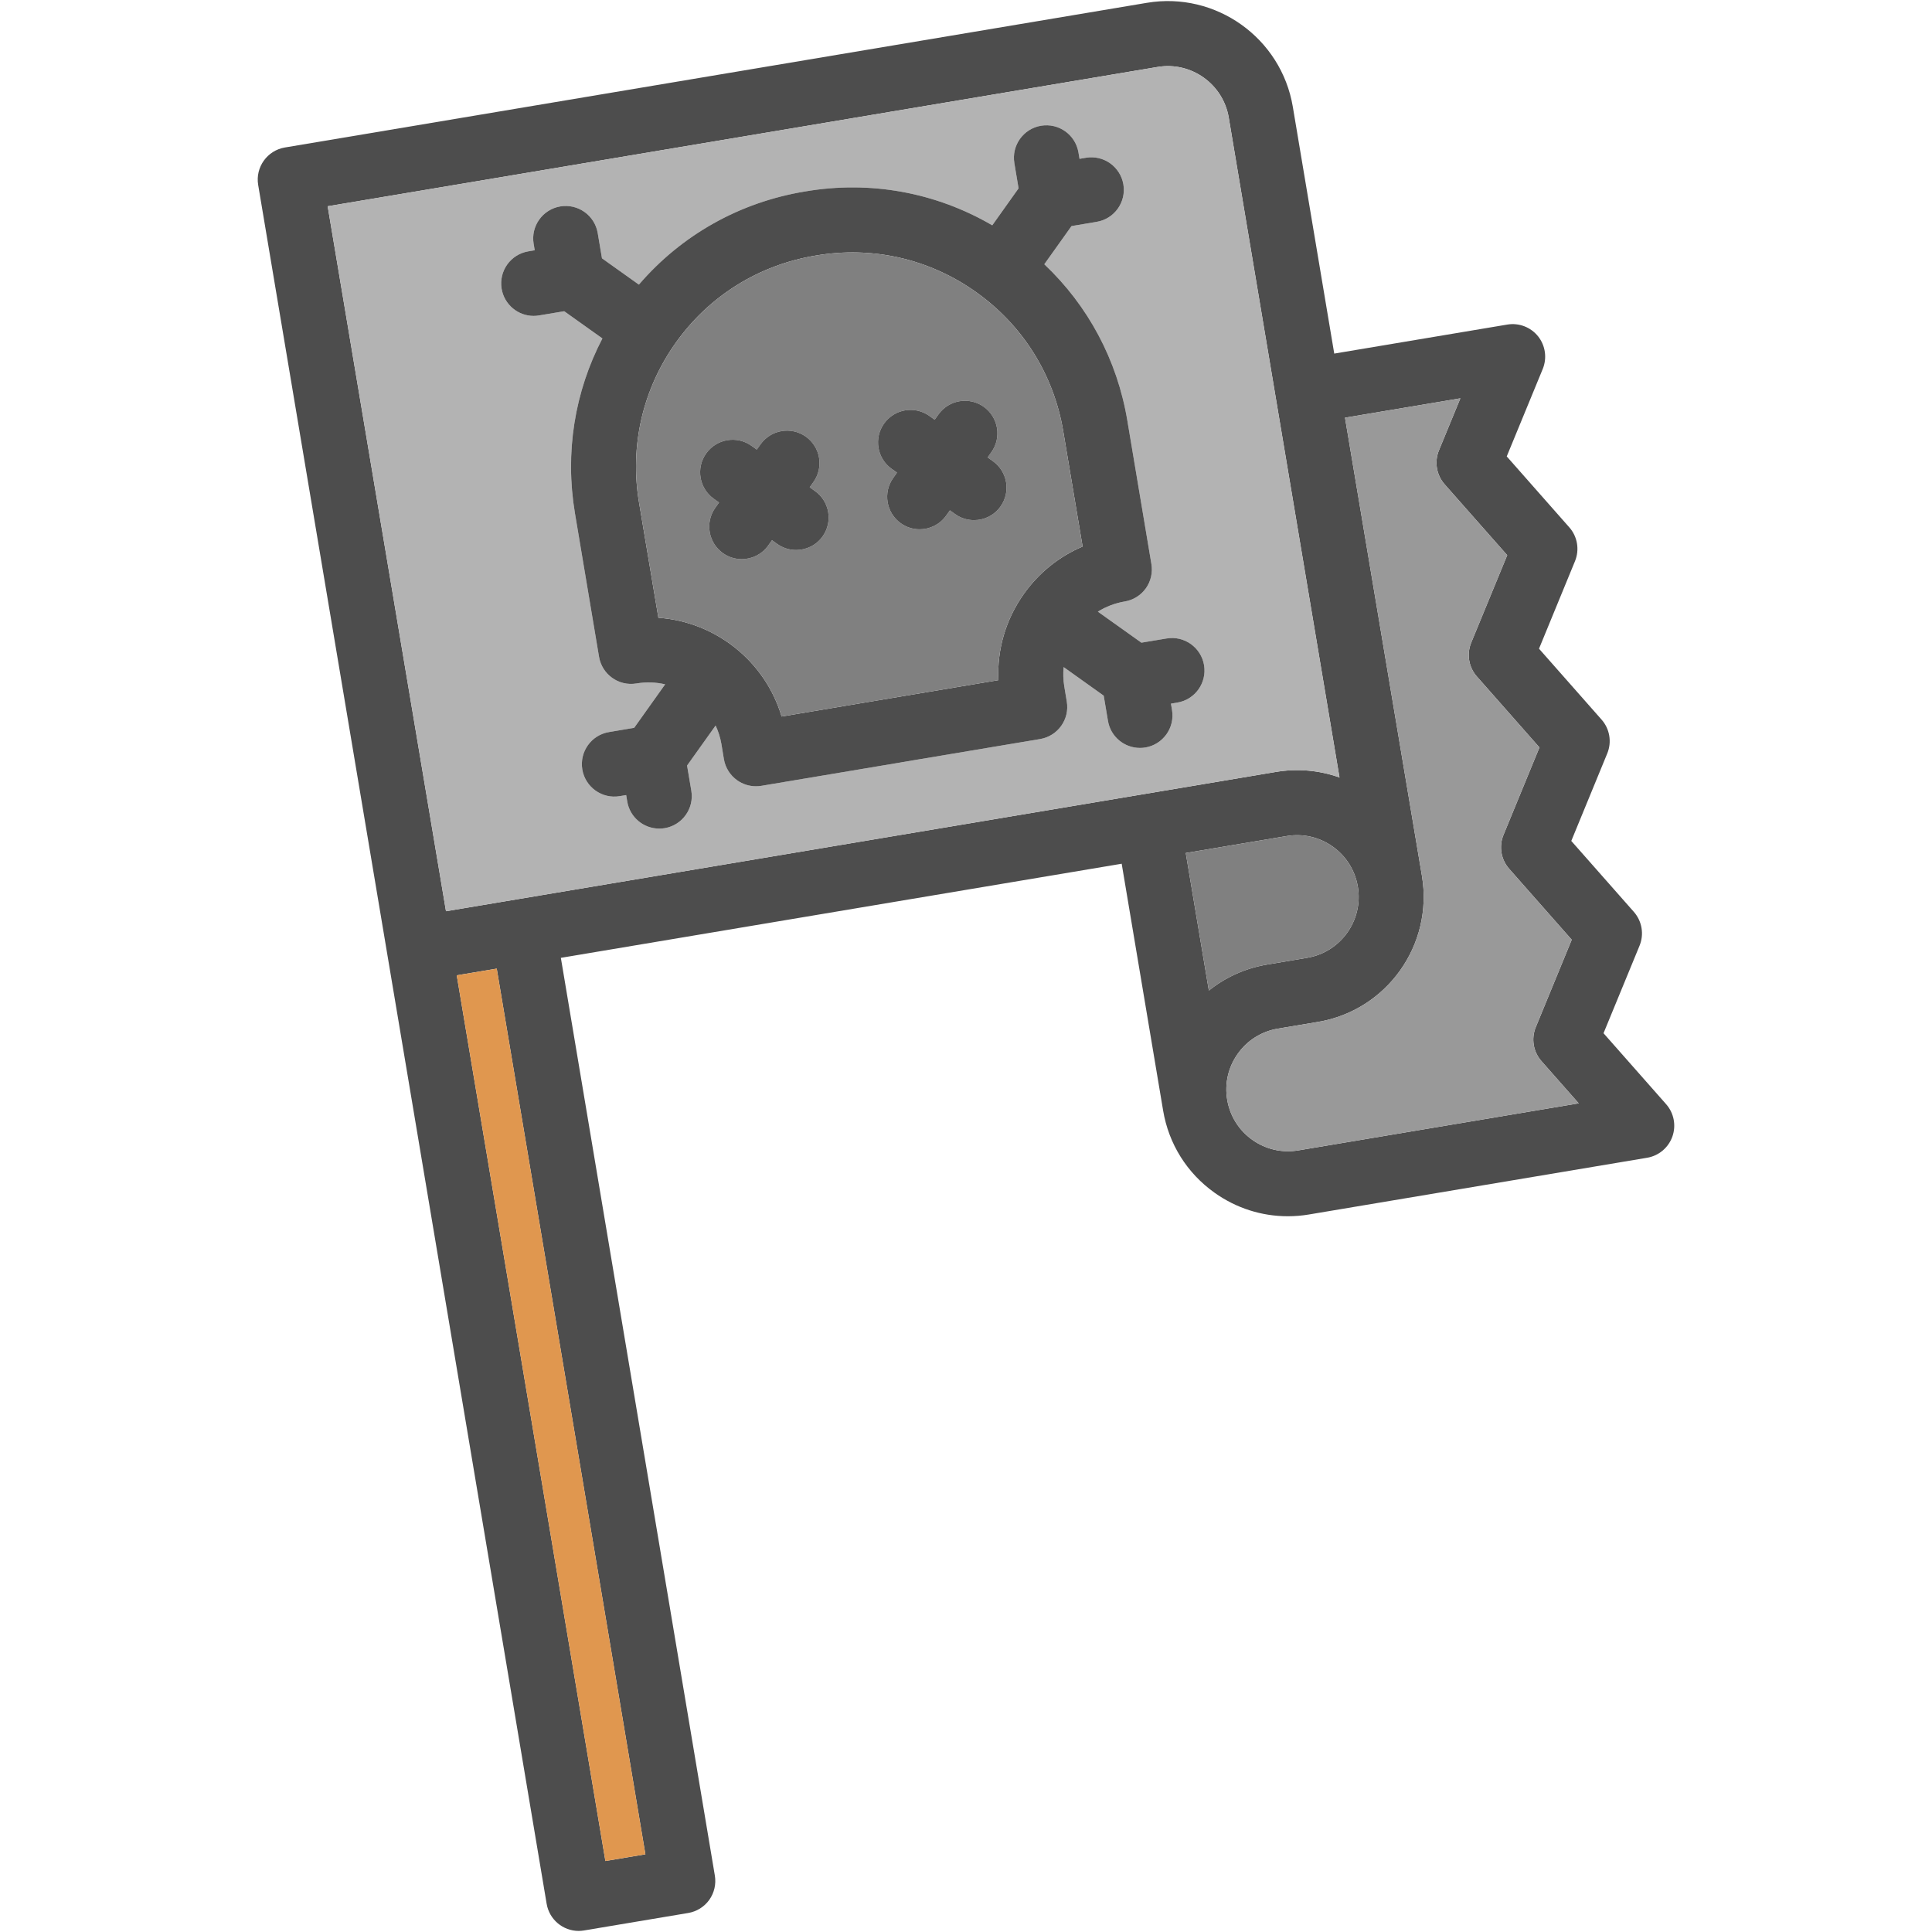 <?xml version="1.0" encoding="iso-8859-1"?>
<!-- Uploaded to: SVG Repo, www.svgrepo.com, Generator: SVG Repo Mixer Tools -->
<!DOCTYPE svg PUBLIC "-//W3C//DTD SVG 1.1//EN" "http://www.w3.org/Graphics/SVG/1.1/DTD/svg11.dtd">
<svg height="800px" width="800px" version="1.1" id="Capa_1" xmlns="http://www.w3.org/2000/svg" xmlns:xlink="http://www.w3.org/1999/xlink" 
	 viewBox="0 0 445.908 445.908" xml:space="preserve">
<g>
	<g id="XMLID_13_">
		<g>
			<path style="fill:#4D4D4D;" d="M384.547,254.852c1.8,2.04,2.35,4.9,1.44,7.47c-0.91,2.56-3.14,4.44-5.83,4.89l-78.03,13.09
				c-1.64,0.28-3.28,0.41-4.9,0.41c-6.03,0-11.9-1.86-16.91-5.43c-6.37-4.54-10.58-11.27-11.87-18.98l-9.56-56.95l-129.44,21.72
				l35.54,211.81c0.33,1.96-0.13,3.98-1.28,5.6c-1.16,1.62-2.91,2.71-4.87,3.04l-24.03,4.03c-0.42,0.07-0.84,0.11-1.25,0.11
				c-3.6,0-6.77-2.6-7.39-6.26l-66.58-396.72c-0.68-4.08,2.08-7.95,6.16-8.64l198.96-33.39c15.91-2.66,31.01,8.1,33.68,24.01
				l9.56,56.95l39.94-6.7c2.68-0.45,5.41,0.59,7.11,2.72c1.69,2.13,2.1,5.01,1.07,7.53l-8.31,20.18l14.44,16.37
				c1.89,2.14,2.4,5.17,1.31,7.82l-8.3,20.19l14.44,16.37c1.89,2.14,2.4,5.17,1.31,7.81l-8.3,20.19l14.44,16.37
				c1.89,2.15,2.4,5.18,1.31,7.82l-8.31,20.19L384.547,254.852z M364.367,254.652l-8.6-9.75c-1.89-2.15-2.4-5.18-1.31-7.82
				l8.3-20.19l-14.44-16.37c-1.89-2.15-2.4-5.18-1.31-7.82l8.3-20.19l-14.44-16.37c-1.89-2.14-2.4-5.17-1.31-7.82l8.31-20.18
				l-14.45-16.37c-1.89-2.15-2.39-5.18-1.31-7.82l4.95-12.02l-26.63,4.47l17.76,105.77c2.66,15.91-8.1,31.02-24.01,33.69l-9.25,1.55
				c-3.75,0.63-7.03,2.68-9.24,5.78c-2.21,3.1-3.08,6.87-2.45,10.63c0.63,3.75,2.68,7.03,5.78,9.24s6.87,3.08,10.63,2.45
				L364.367,254.652z M301.697,221.062c7.72-1.29,12.95-8.6,11.71-16.32c-0.01-0.03-0.01-0.06-0.02-0.09
				c-0.63-3.76-2.68-7.04-5.78-9.25c-3.1-2.21-6.88-3.07-10.63-2.44l-23.3,3.91l5.33,31.75c3.85-3.09,8.44-5.16,13.44-6
				L301.697,221.062z M309.157,179.442l-25.56-152.3c-1.3-7.75-8.67-12.99-16.41-11.69l-191.56,32.15l27.31,162.71l191.56-32.15
				C299.487,177.322,304.507,177.782,309.157,179.442z M148.957,427.972l-34.31-204.41l-9.23,1.54l34.31,204.42L148.957,427.972z"/>
			<path style="fill:#999999;" d="M355.767,244.902l8.6,9.75l-64.72,10.86c-3.76,0.63-7.53-0.24-10.63-2.45s-5.15-5.49-5.78-9.24
				c-0.63-3.76,0.24-7.53,2.45-10.63c2.21-3.1,5.49-5.15,9.24-5.78l9.25-1.55c15.91-2.67,26.67-17.78,24.01-33.69l-17.76-105.77
				l26.63-4.47l-4.95,12.02c-1.08,2.64-0.58,5.67,1.31,7.82l14.45,16.37l-8.31,20.18c-1.09,2.65-0.58,5.68,1.31,7.82l14.44,16.37
				l-8.3,20.19c-1.09,2.64-0.58,5.67,1.31,7.82l14.44,16.37l-8.3,20.19C353.367,239.722,353.877,242.752,355.767,244.902z"/>
			<path style="fill:#808080;" d="M313.407,204.742c1.24,7.72-3.99,15.03-11.71,16.32l-9.25,1.56c-5,0.84-9.59,2.91-13.44,6
				l-5.33-31.75l23.3-3.91c3.75-0.63,7.53,0.23,10.63,2.44c3.1,2.21,5.15,5.49,5.78,9.25
				C313.397,204.682,313.397,204.712,313.407,204.742z"/>
			<path style="fill:#B3B3B3;" d="M283.597,27.142l25.56,152.3c-4.65-1.66-9.67-2.12-14.66-1.28l-191.56,32.15l-27.31-162.71
				l191.56-32.15C274.927,14.152,282.297,19.392,283.597,27.142z M271.737,162.152c4.09-0.68,6.84-4.55,6.16-8.64
				c-0.69-4.08-4.56-6.84-8.64-6.15l-5.82,0.97l-10.05-7.16c1.87-1.17,3.97-1.97,6.21-2.35c1.96-0.32,3.71-1.42,4.87-3.04
				c1.15-1.62,1.61-3.63,1.28-5.59l-5.56-33.15c-2.34-13.97-9.05-26.49-19.16-36.05l6.28-8.81l5.81-0.98
				c4.09-0.68,6.84-4.55,6.16-8.63c-0.69-4.09-4.56-6.85-8.64-6.16l-1.48,0.25l-0.25-1.48c-0.69-4.09-4.55-6.84-8.64-6.16
				c-4.08,0.69-6.84,4.56-6.15,8.64l0.97,5.81l-6.07,8.53c-13.05-7.61-28.19-10.39-43.21-7.81c-15.09,2.48-28.51,10.05-38.35,21.5
				l-8.52-6.07l-0.98-5.82c-0.69-4.09-4.55-6.84-8.64-6.16c-4.08,0.69-6.84,4.56-6.15,8.64l0.25,1.48l-1.48,0.25
				c-4.09,0.69-6.84,4.55-6.16,8.64c0.62,3.66,3.79,6.26,7.39,6.26c0.41,0,0.83-0.04,1.25-0.11l5.8-0.97l8.82,6.28
				c-6.43,12.34-8.68,26.36-6.34,40.33l5.56,33.14c0.69,4.09,4.55,6.85,8.64,6.16c2.27-0.38,4.51-0.29,6.62,0.2l-7.15,10.04
				l-5.81,0.98c-4.09,0.68-6.84,4.55-6.16,8.64c0.69,4.08,4.56,6.84,8.64,6.15l1.48-0.25l0.25,1.48c0.61,3.67,3.79,6.26,7.39,6.26
				c0.41,0,0.83-0.03,1.25-0.1c4.08-0.69,6.84-4.56,6.15-8.64l-0.98-5.81l6.59-9.24c0.61,1.32,1.07,2.74,1.33,4.25l0.58,3.51
				c0.33,1.96,1.43,3.71,3.05,4.87c1.28,0.91,2.8,1.39,4.35,1.39c0.41,0,0.83-0.03,1.24-0.1l32.37-5.43c0-0.01,0-0.01,0-0.01
				l31.98-5.36c4.08-0.69,6.84-4.55,6.15-8.64l-0.58-3.51c-0.25-1.49-0.29-2.99-0.15-4.46l9.25,6.6l0.98,5.8
				c0.61,3.67,3.79,6.26,7.38,6.26c0.42,0,0.83-0.03,1.25-0.1c4.09-0.69,6.84-4.56,6.16-8.64l-0.25-1.48L271.737,162.152z"/>
			<path style="fill:#4D4D4D;" d="M277.897,153.512c0.68,4.09-2.07,7.96-6.16,8.64l-1.48,0.25l0.25,1.48
				c0.68,4.08-2.07,7.95-6.16,8.64c-0.42,0.07-0.83,0.1-1.25,0.1c-3.59,0-6.77-2.59-7.38-6.26l-0.98-5.8l-9.25-6.6
				c-0.14,1.47-0.1,2.97,0.15,4.46l0.58,3.51c0.69,4.09-2.07,7.95-6.15,8.64l-31.98,5.36c0,0,0,0,0,0.01l-32.37,5.43
				c-0.41,0.07-0.83,0.1-1.24,0.1c-1.55,0-3.07-0.48-4.35-1.39c-1.62-1.16-2.72-2.91-3.05-4.87l-0.58-3.51
				c-0.26-1.51-0.72-2.93-1.33-4.25l-6.59,9.24l0.98,5.81c0.69,4.08-2.07,7.95-6.15,8.64c-0.42,0.07-0.84,0.1-1.25,0.1
				c-3.6,0-6.78-2.59-7.39-6.26l-0.25-1.48l-1.48,0.25c-4.08,0.69-7.95-2.07-8.64-6.15c-0.68-4.09,2.07-7.96,6.16-8.64l5.81-0.98
				l7.15-10.04c-2.11-0.49-4.35-0.58-6.62-0.2c-4.09,0.69-7.95-2.07-8.64-6.16l-5.56-33.14c-2.34-13.97-0.09-27.99,6.34-40.33
				l-8.82-6.28l-5.8,0.97c-0.42,0.07-0.84,0.11-1.25,0.11c-3.6,0-6.77-2.6-7.39-6.26c-0.68-4.09,2.07-7.95,6.16-8.64l1.48-0.25
				l-0.25-1.48c-0.69-4.08,2.07-7.95,6.15-8.64c4.09-0.68,7.95,2.07,8.64,6.16l0.98,5.82l8.52,6.07
				c9.84-11.45,23.26-19.02,38.35-21.5c15.02-2.58,30.16,0.2,43.21,7.81l6.07-8.53l-0.97-5.81c-0.69-4.08,2.07-7.95,6.15-8.64
				c4.09-0.68,7.95,2.07,8.64,6.16l0.25,1.48l1.48-0.25c4.08-0.69,7.95,2.07,8.64,6.16c0.68,4.08-2.07,7.95-6.16,8.63l-5.81,0.98
				l-6.28,8.81c10.11,9.56,16.82,22.08,19.16,36.05l5.56,33.15c0.33,1.96-0.13,3.97-1.28,5.59c-1.16,1.62-2.91,2.72-4.87,3.04
				c-2.24,0.38-4.34,1.18-6.21,2.35l10.05,7.16l5.82-0.97C273.337,146.672,277.207,149.432,277.897,153.512z M249.867,126.142
				l-4.47-26.62c-2.19-13.05-9.34-24.46-20.14-32.12c-10.79-7.67-23.92-10.66-36.97-8.42c-13.12,2.16-24.55,9.27-32.25,20.03
				c-7.7,10.77-10.74,23.89-8.55,36.95l4.47,26.62c13.14,0.92,24.62,9.95,28.44,22.79l50.03-8.39c-0.32-7.11,1.72-14.07,5.91-19.95
				C239.817,132.152,244.477,128.422,249.867,126.142z"/>
			<path style="fill:#808080;" d="M245.397,99.522l4.47,26.62c-5.39,2.28-10.05,6.01-13.53,10.89c-4.19,5.88-6.23,12.84-5.91,19.95
				l-50.03,8.39c-3.82-12.84-15.3-21.87-28.44-22.79l-4.47-26.62c-2.19-13.06,0.85-26.18,8.55-36.95
				c7.7-10.76,19.13-17.87,32.25-20.03c13.05-2.24,26.18,0.75,36.97,8.42C236.057,75.062,243.207,86.472,245.397,99.522z
				 M230.917,116.902c2.41-3.37,1.62-8.05-1.75-10.46l-1.22-0.87l0.87-1.22c2.4-3.37,1.61-8.05-1.76-10.46
				c-3.37-2.4-8.06-1.62-10.46,1.76l-0.87,1.22l-1.22-0.87c-3.38-2.41-8.06-1.62-10.46,1.75c-2.41,3.38-1.62,8.06,1.75,10.46
				l1.23,0.87l-0.87,1.23c-2.41,3.37-1.62,8.05,1.75,10.46c1.32,0.94,2.84,1.39,4.35,1.39c2.34,0,4.65-1.1,6.11-3.15l0.87-1.22
				l1.22,0.87c1.32,0.94,2.84,1.39,4.35,1.39C227.147,120.052,229.457,118.962,230.917,116.902z M189.857,123.802
				c2.41-3.38,1.62-8.06-1.75-10.46l-1.23-0.88l0.87-1.22c2.41-3.37,1.62-8.05-1.75-10.46c-3.38-2.4-8.06-1.61-10.46,1.76
				l-0.87,1.22l-1.22-0.87c-3.38-2.41-8.06-1.62-10.46,1.76c-2.41,3.37-1.62,8.05,1.75,10.46l1.22,0.87l-0.87,1.22
				c-2.4,3.37-1.61,8.05,1.76,10.46c1.32,0.94,2.84,1.39,4.34,1.39c2.35,0,4.66-1.09,6.12-3.15l0.87-1.22l1.22,0.87
				c1.32,0.94,2.84,1.39,4.35,1.39C186.087,126.942,188.397,125.852,189.857,123.802z"/>
			<path style="fill:#4D4D4D;" d="M229.167,106.442c3.37,2.41,4.16,7.09,1.75,10.46c-1.46,2.06-3.77,3.15-6.11,3.15
				c-1.51,0-3.03-0.45-4.35-1.39l-1.22-0.87l-0.87,1.22c-1.46,2.05-3.77,3.15-6.11,3.15c-1.51,0-3.03-0.45-4.35-1.39
				c-3.37-2.41-4.16-7.09-1.75-10.46l0.87-1.23l-1.23-0.87c-3.37-2.4-4.16-7.08-1.75-10.46c2.4-3.37,7.08-4.16,10.46-1.75l1.22,0.87
				l0.87-1.22c2.4-3.38,7.09-4.16,10.46-1.76c3.37,2.41,4.16,7.09,1.76,10.46l-0.87,1.22L229.167,106.442z"/>
			<path style="fill:#4D4D4D;" d="M188.107,113.342c3.37,2.4,4.16,7.08,1.75,10.46c-1.46,2.05-3.77,3.14-6.11,3.14
				c-1.51,0-3.03-0.45-4.35-1.39l-1.22-0.87l-0.87,1.22c-1.46,2.06-3.77,3.15-6.12,3.15c-1.5,0-3.02-0.45-4.34-1.39
				c-3.37-2.41-4.16-7.09-1.76-10.46l0.87-1.22l-1.22-0.87c-3.37-2.41-4.16-7.09-1.75-10.46c2.4-3.38,7.08-4.17,10.46-1.76
				l1.22,0.87l0.87-1.22c2.4-3.37,7.08-4.16,10.46-1.76c3.37,2.41,4.16,7.09,1.75,10.46l-0.87,1.22L188.107,113.342z"/>
			<polygon style="fill:#E0974F;" points="114.647,223.562 148.957,427.972 139.727,429.522 105.417,225.102 			"/>
		</g>
		<g>
		</g>
	</g>
</g>
</svg>